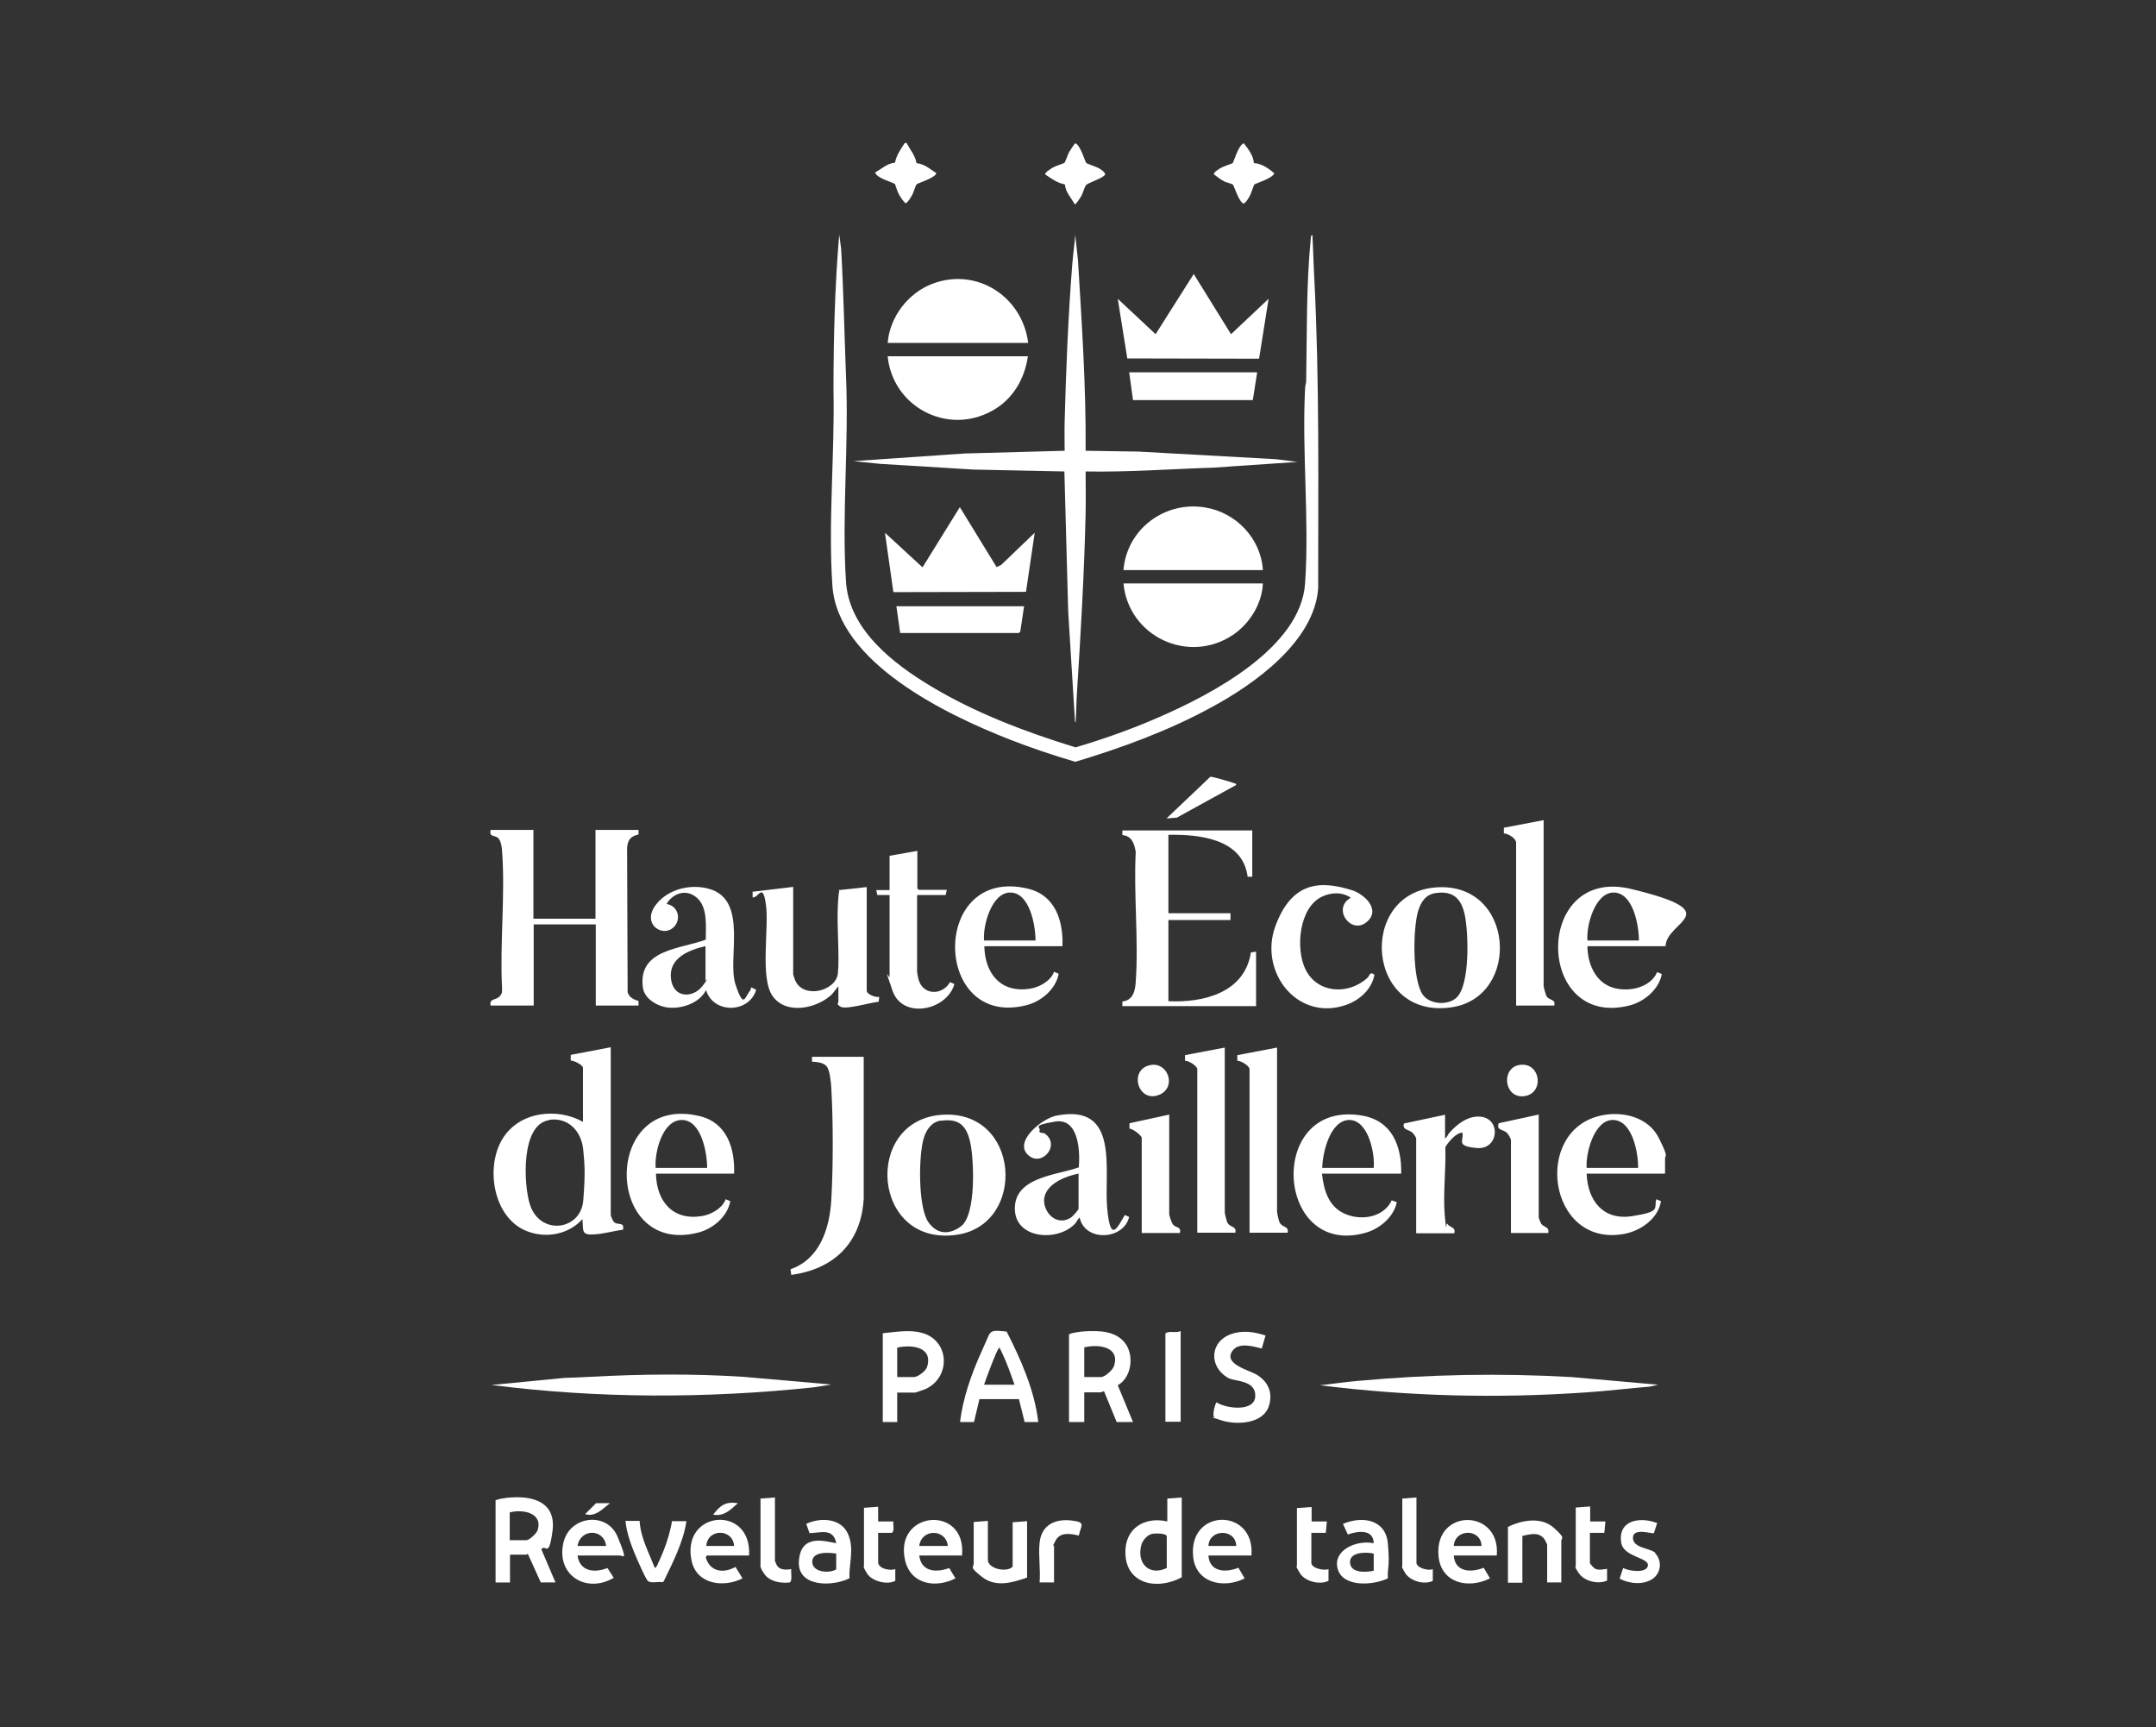 <?xml version="1.0" encoding="UTF-8"?>
<svg id="Ebene_1" xmlns="http://www.w3.org/2000/svg" version="1.1" viewBox="0 0 791.8 634.1">
  <rect x="0" y="0" width="791.8" height="634.1" fill="#333333" stroke="none"/>
  <!-- Generator: Adobe Illustrator 29.2.1, SVG Export Plug-In . SVG Version: 2.1.0 Build 116)  -->
  <defs>
    <style>
      .st0 {
        fill: #fff;
      }
    </style>
  </defs>
  <path class="st0" d="M482,86.6c.3,5.3.4,10.6.7,15.9,1.9,37.8,1.4,75.7,1.4,113.6-1.5,19.6-23.6,35.2-39.4,43.7-15.6,8.5-32.8,14.8-49.8,19.9-8.1-2.4-16.2-5.1-24.1-8.2-23-9-63.2-28.2-65.1-56.5-1.6-23.2.9-48.5.4-71.9,0-19,.5-38,2.1-57l.7,5.1c.9,15.6,1.2,31.3,1.8,47,1.1,24.7-1.6,50.9,0,75.4,1.1,17.5,17.3,30,31.1,38.3,16.4,9.9,35,16.9,53.2,22.5,10.5-3.1,20.9-6.8,30.9-11.2,19.1-8.3,51.8-25.4,53.4-49,1.6-23.2-1.2-48.2,0-71.6,0-1,.4-1.8.4-2.8.3-17,0-35.4,1.7-52.3,0-.5,0-1.1.7-1.2Z"/>
  <path class="st0" d="M398.6,165.5l19.5.3,50.5,2.8,7.9,1-31,2.1c-15.6.5-31.2,1.7-46.8,1.4,0,5.1.1,10.2,0,15.3-.5,22.1-1.8,44.2-3.2,66.3-.2,3-.2,6.1-.4,9.1s.3,1.3-.3,1.2l-2.5-40.5-1.4-51.4-33.5-.7-34.3-2.1-9.6-1,40.8-2.8,36.7-1c0-3.6-.1-7.1,0-10.7.5-19.2,1.3-38.7,2.8-57.8.3-3.6.8-7.1,1.1-10.7l1,9.3c1.4,23.3,3,46.6,2.8,69.9Z"/>
  <path class="st0" d="M195.9,304.7v32.6h22.8v-32.6h15.8v1.7c-2.9.6-3.9,1.9-4.2,4.8l.2,53.1c.6,1.9,2.2,2.7,4,3.2v1.7s-15.7,0-15.7,0v-29.8h-22.8v29.8h-15.8c-.6-2.7,1.9-1.9,3.2-3.3s.9-1.9,1-2.8c-.9-16.5,1.2-34.2,0-50.5-.1-1.5-.4-4.2-1.7-5.1s-3.1-.2-2.5-2.8h15.8Z"/>
  <path class="st0" d="M224.3,384.6v61.5c0,.4.8,2.2,1.2,2.6,1.4,1.3,3.9-.3,3.3,2.8-3.3.4-7,1.5-10.4,1.7-5.1.4-4.1-1.3-4.5-5.6-5.2,5.8-13.7,7.2-20.7,4.3-12.1-5-15-23.3-8.7-33.7s20.5-11.5,29.6-6.3v-19.8c0-1.1-3.4-2.8-4.5-2.7v-2.1s14.7-2.8,14.7-2.8ZM201.5,411.3c-10.3,1.7-9.2,23.7-6.9,30.9,3.7,11.6,18.7,9.6,19.6-1.4s.4-13.9,0-18.6c-.6-6.8-5.5-12.2-12.7-11Z"/>
  <path class="st0" d="M459.9,304.7v17.2h-1.7c-1.8-14-17.8-15.6-29.1-15.4v28.8h22.8v2.5h-22.8v29.8c12.9.6,28-3.1,30.3-17.9l1.9-.3v20h-49.1v-1.7c3.9-.4,4.7-3.9,4.9-7.2,1.1-15.4-.8-32.1,0-47.7-.5-3-1.4-5.9-4.9-6.2v-1.7s47.6,0,47.6,0Z"/>
  <path class="st0" d="M291.3,325.7v32.1c0,.2.6,1.7.7,2.1,3.1,7.1,15,3.9,15.7-2.4s-.4-17.1,0-24.9.7-3.8.4-5.8l10.2-1.1v38c0,1.4,3.3,2.6,4.6,2.3l-.2,1.8c-2.7.2-11.8,2.9-13.8,1.9s-1-1.5-1-1.8v-5.8l-2.4,3c-5.5,5.2-16.7,7.6-21.7.7-4.8-6.6-1.3-25.1-2.5-33.6s-2.6-2.5-4.9-2.7v-2.1s15.1-1.8,15.1-1.8Z"/>
  <path class="st0" d="M317.2,388.1v52.1c-1,16.2-10.9,25.7-26.6,27.9l-.3-2.1c10.8-3.7,14.4-15,15-25.5.7-12.1.7-28.9,0-41-.1-1.9-.5-6.7-1.8-8.1s-3.7-1.5-5.3-1.6v-1.8s18.9,0,18.9,0Z"/>
  <path class="st0" d="M463.8,209.3h-51.2c1.2-15,15.1-25.4,29.9-23,11.4,1.8,20.6,11.4,21.3,23Z"/>
  <path class="st0" d="M377.5,130.8c-1.2,8.4-5.6,15.9-13.1,20-16.5,9.2-36.6-1.5-38.4-20h51.5Z"/>
  <path class="st0" d="M463.8,214.2c-.3,7.5-4.9,14.8-11,18.9-16.4,11-38.4.5-40.2-18.9h51.2Z"/>
  <path class="st0" d="M377.5,125.9h-51.5c.8-9.6,7.5-18.3,16.4-21.7,16.3-6.2,33.1,4.7,35.2,21.7Z"/>
  <polygon class="st0" points="465.9 109.7 462.4 131.7 414 131.6 410.5 109.7 424.4 122.7 438.4 100.6 452.1 122.7 465.9 109.7"/>
  <polygon class="st0" points="366 208.2 367.7 207.4 380 195.6 376.8 217.3 328.1 217.4 325 195.6 338.8 208.3 352.5 186.2 366 208.2"/>
  <path class="st0" d="M345.9,409.3c28.8-2,31.3,40,5.8,44-31.5,4.9-35-42-5.8-44ZM345.6,411.4c-3.4.5-5.3,3.2-6.3,6.3-2,6.3-2.2,25.7,1.7,31.1s8.9,3.8,12.1,1.3c5.4-4.4,4.6-23.9,3.3-30.3s-4.1-9.3-10.8-8.3Z"/>
  <path class="st0" d="M527.5,325.8c28.7-2,31.3,40,5.8,44-31.6,4.9-35-42-5.8-44ZM527.2,327.9c-3.6.5-5.4,3.3-6.4,6.6-1.9,6.4-2.2,25.4,1.8,30.8,2.6,3.6,9.4,3.9,12.4.9,4.9-4.8,4.3-23.5,3-30-1.2-6.1-4.2-9.3-10.8-8.3Z"/>
  <path class="st0" d="M414.7,446.7c-1.9,8.6-16.3,9.4-18.2.3-.7.6-1,1.5-1.7,2.3-6.3,6.7-22.1,5.7-22.1-5.6,0-11.6,15.4-12.2,23.5-15.1.5-5.9,0-18.3-8.8-16.8s-5.1,2-5.6,3.2,1.4.8,1.9,1.2c6,4.2-1.3,12.7-6.3,7.7s5.4-13.3,10.6-14.3c23.4-4.6,17.4,20.1,18.6,33.8s3.9,6.9,6.5,2.7l1.6.7ZM396.1,430.9c-4.5.9-10.9,3.3-12.4,8.1s3.6,11.7,9.5,8.1c.7-.4,2.9-2.8,2.9-3.4v-12.8Z"/>
  <path class="st0" d="M275.4,363.8c.3-.4.4-.9.5-1.3l1.8.9c-2.5,8.6-15.7,9-18.4.1-2.5,5.1-10,7.4-15.3,6.2-3.5-.8-7.4-3.4-7.9-7.1-1.9-14.1,13.7-14.1,23.1-17.6,0-4.9.8-12-3.4-15.5s-9-1.1-11,2.4c3.9.6,5.5,5,3,8.1-4,4.8-12.7-.7-6.7-8.1,4.5-5.6,12.8-7.5,19.5-5.5,14.3,4.2,6.4,25.6,9.5,35s3.4,4.6,5.4,2.3ZM259,347.4c-6,1.4-13.4,4.3-12.6,11.8s8.2,7.3,11.6,2.8,1.1-1.7,1.1-1.8v-12.8Z"/>
  <path class="st0" d="M611.7,347.4h-28.7c0,6.1,2.7,12.8,8.7,15,5.7,2.1,14.4.5,16.9-5.5l1.7.7c-1,5.7-6.6,10.3-12,11.6-34.6,8.6-35.2-51.5.8-42.8s12.9,11.7,12.6,20.9ZM601.9,345.3c0-5.5-2.1-17.6-9.3-17.6-6.8,0-10.1,12.1-9.6,17.6h18.9Z"/>
  <path class="st0" d="M269.6,430.9h-28.7c.2,10.1,6.1,17.3,16.8,15.6,3.3-.5,7.6-2.8,8.8-6.2l1.7.7c-1,5.7-6.5,10.3-12,11.6-34.5,8.6-35.2-51.5.8-42.8,9.9,2.4,12.9,11.7,12.6,20.9ZM259.7,428.8c0-5.5-2.1-17.6-9.3-17.6s-10.1,12.1-9.6,17.6h18.9Z"/>
  <path class="st0" d="M390.2,347.4h-28.7c.2,10.1,6.1,17.3,16.8,15.6,3.3-.5,7.6-2.8,8.8-6.2l1.7.7c-1,5.7-6.5,10.3-12,11.6-34.5,8.6-35.2-51.5.8-42.8,9.9,2.4,12.9,11.7,12.6,20.9ZM380.3,345.3c0-5.5-2.1-17.6-9.3-17.6-6.8,0-10.1,12.1-9.6,17.6h18.9Z"/>
  <path class="st0" d="M611.4,430.9h-28.7c.4,10,6.1,17.3,16.8,15.6s7.8-2.8,8.8-6.2l1.7.7c-1,6.5-7.7,11.1-13.9,12.1-27.7,4.7-33.4-38.4-7.8-43.6,7.8-1.6,17.1.7,20.9,8.3s2.3,6.1,2.3,7.5v5.4ZM601.6,428.8c.1-5.5-2.1-17.6-9.3-17.6-6.8,0-10,12.1-9.6,17.6h18.9Z"/>
  <path class="st0" d="M514.6,430.9h-29.1c.7,6.3,2.5,12.5,9,15s14,.5,16.6-5.2l1.9.7c-1.2,5.6-6.5,9.9-11.8,11.3-33.1,9-36.2-49.2-.9-43.1,10.9,1.9,14.5,11.1,14.3,21.3ZM504.5,428.8c.5-5.4-2-17.5-8.9-17.6-7.1,0-9.9,12-10,17.6h18.9Z"/>
  <path class="st0" d="M469,384.6v60.1c0,.6.5,3,.8,3.8.9,2.4,3.6,1.4,3.1,4.1h-14v-60.1c0-1.1-3.3-3.2-4.5-3v-2.1s14.7-2.8,14.7-2.8Z"/>
  <path class="st0" d="M449.8,384.6v60.5c0,.5.6,2.8.8,3.4.9,2.4,3.6,1.4,3.1,4.1h-14v-60.1c0-1.1-3.3-3.2-4.5-3v-2.1s14.7-2.8,14.7-2.8Z"/>
  <path class="st0" d="M566.9,301.2v60.8c0,.5.8,3.3,1.1,3.8,1.1,1.7,3.4.9,2.8,3.4h-14v-59.8c0-1.6-3-3.4-4.5-3.4v-2.1s14.7-2.8,14.7-2.8Z"/>
  <path class="st0" d="M504.8,357.7c-.9,5.4-5.3,9.4-10.3,11.2-18,6.4-32.3-12.1-26.1-28.9s17-16.6,28-13.2c4.9,1.5,11,7.5,5.3,11.9s-12.6-5.2-5.6-9.1c-3.2-2.2-7.4-2-10.8-.3-8.2,4.1-9.5,18.8-6,26.3,4.2,9.1,15.7,9.9,22.8,3.5,1.1-1,.9-2.6,2.7-1.2Z"/>
  <path class="st0" d="M347.7,326.8l-.4,1.8h-10.5v28.2c0,.2.4,2.3.5,2.7,1.6,6,8.7,6.1,11.6,1.1l1.6.7c-2.7,9.7-19,13.1-22.7,2.5s-1.1-4.1-1.1-5.2v-30h-4.5s-.4-1.8-.4-1.8h4.9v-12.6l10.2-1.8v13.8l.5.5h10.3Z"/>
  <path class="st0" d="M608.9,508.4l-3,.7c-7.7.6-15.4,1.6-23.1,2.1-32.7,2.3-65.5,1.5-98-2.6,4.6-.5,9.2-1.2,13.9-1.6,26.1-2.4,52.3-2.9,78.5-1.4l31.7,2.8Z"/>
  <path class="st0" d="M305,508.4l-6.5,1c-39.3,4.1-78.8,4.1-118-.9l26.8-2.6c3.1-.1,6.3-.2,9.5-.4,18.7-1,37.3-1.2,56.1,0l32.1,2.8Z"/>
  <path class="st0" d="M530.7,409.2v8.8c.7-.4,1-1.4,1.6-2.1,2.8-3.2,7-6.4,11.5-5.9,7.6.8,6.6,12.2-1.4,11.5s-4.7-2.7-5.3-5.6c-2.1-.3-5.3,3.5-6.3,5.3.3,8-.9,17.2-.2,25.1s.4,2.2.9,3c1,1.5,3.2,1.1,2.6,3.5h-14v-34.9c0-.2-1-1.7-1.2-1.9-1.4-1.4-4-1-3.3-3.5l15-3.2Z"/>
  <path class="st0" d="M392.6,490c.2-.6,4.9-1.2,5.8-1.2,5.2-.3,11.2-.2,14.7,4.2s2.6,12.7-2.6,15.6l5.6,13.5h-6l-4.6-11.2c-.5-.2-1,.3-1.2.3h-6.1v10.9h-5.6v-32.1ZM398.2,494.7v10.9h6.1c1.4,0,4.3-2.5,4.8-4,2.4-7.2-5.8-8.2-10.9-6.9Z"/>
  <polygon class="st0" points="461.7 136.7 460.1 146.9 416.1 146.9 414.7 136.7 461.7 136.7"/>
  <path class="st0" d="M429.4,409.2v36.6c0,.6.9,3.2,1.4,3.8,1.1,1.3,3.1.7,2.5,3.1h-14v-34.9c0-.9-3.4-3.5-4.5-3.4v-2s14.7-3.2,14.7-3.2Z"/>
  <path class="st0" d="M565.1,409.2v37.7c0,.4.7,2.1,1,2.5,1,1.3,3,1,2.5,3.3h-13.7v-34.2c0-.4-1-2.1-1.4-2.5-1.5-1.5-4-.8-3.1-3.6l14.7-3.2Z"/>
  <polygon class="st0" points="376.1 222.6 374.7 231.9 374.2 232.4 330.6 232.4 329.2 222.6 376.1 222.6"/>
  <path class="st0" d="M381.4,522.1h-5.1l-2.1-8.4h-14.5c0,0-2,8.4-2,8.4h-5.1c1-8.8,4.2-17.7,7.8-25.7s2.5-5.9,3.4-7.1,4.6-.5,5.9-.4c5.3,10.4,10.2,21.5,11.6,33.1ZM361.4,508.4h11.2c-1.4-3.9-2.8-8-4.6-11.7s-.6-1.7-1.2-1.6-4.9,11.7-5.4,13.3Z"/>
  <path class="st0" d="M181.9,551c.2-.6,4.9-1.2,5.8-1.2,8.7-.6,16.6,2.1,15.2,12.4s-2.4,4.5-4.1,6.6l5.2,12.2h-5.4l-4.7-10.4c-.2-.2-.5.2-.5.2h-6.1v10.2h-5.3v-30ZM187.2,565.5h6.1c1,0,3.7-2.4,4.1-3.6,2.2-6.5-5.6-7.9-10.2-6.6v10.2Z"/>
  <path class="st0" d="M329.5,511.2v10.9h-5.3v-32.6c4.6-.4,9.5-1.4,14.1-.2,10.5,2.6,11.1,16.3,1.6,20.7-.5.2-3.6,1.3-3.9,1.3h-6.5ZM329.5,494.7v10.9h6.1c1.5,0,4.5-2.3,4.9-3.8,2.2-7.4-5.8-8.2-11.1-7Z"/>
  <path class="st0" d="M464.8,490.2l-1.4,4.9c-3.3-.8-8.5-2.4-10.8.9-3.4,4.8,6,7,8.9,8.7,4.1,2.5,6,6.4,4.6,11.2-1.9,6.9-11.8,7.4-17.5,5.6s-2.3-.9-2.7-1.2c-.8-.8.5-5.4.9-5.4,3.3,2.2,14,3.7,14.2-2.3s-7.5-5.3-10-6.7c-7.1-4.1-6.8-13.3,1.2-16.1,4.3-1.5,8.5-.8,12.7.6Z"/>
  <path class="st0" d="M434,549.8v29.3c-8.6,4.7-20.3,2.9-20.7-8.7-.3-9.2,6.9-13.7,15.4-11.8v-8.4l5.3-.4ZM423,563.2c-1.7.4-3.3,2.3-3.8,3.9-1.9,6.8,2.8,11.7,9.3,8.6v-11.7c-.2-1.1-4.5-1.1-5.5-.8Z"/>
  <path class="st0" d="M212.1,571.1c.8,5.9,6.2,6.5,11,4.6l2.3,3.6c-10,5.9-21.2-.9-18.5-12.8,2.2-10,16-11.7,19.9-2.3s2.1,6.9.8,6.9h-15.6ZM222.6,567.6c-.8-6.5-9.5-6.4-10.5,0h10.5Z"/>
  <path class="st0" d="M275.2,571.1h-15.6l-.4.7c1.5,5.3,6.5,6,10.9,3.5l2.6,4.2c-6.9,3.5-16.8,2.3-18.7-6.4-4-18.7,22.2-20.8,21.1-2ZM269.6,567.6c-.4-6.4-9.8-6.5-10.2,0h10.2Z"/>
  <path class="st0" d="M459.6,571.1h-15.8c.4,6.1,6.3,6.4,11,4.5l2.3,3.9c-7.6,3.9-17.9,1.8-18.9-7.9-1.9-18,22.8-18.1,21.4-.5ZM454,567.6c-.1-6.4-9.9-6.4-10.2,0h10.2Z"/>
  <path class="st0" d="M549.7,571.1h-15.8c.4,6.1,6.3,6.4,11,4.5l2.3,3.9c-7.9,4-18,1.8-18.9-8.2-1.6-17.7,22.9-17.5,21.4-.2ZM544.1,567.6c-.2-6.5-9.8-6.4-10.2,0h10.2Z"/>
  <path class="st0" d="M353.4,571.1h-15.8c.7,6,6.2,6.4,11,4.6l2.3,3.8c-7.2,3.7-16.4,2.3-18.5-6.6-4.2-18.4,22.7-20.5,20.9-1.8ZM348.1,567.6c-.7-6.4-9.7-6.4-10.5,0h10.5Z"/>
  <path class="st0" d="M509.7,579.5c-5.1,2.5-16.4,3.5-18.4-3.4s6.8-10.8,13.2-9.5c-.1-5.3-5.9-4.5-9.5-3.2l-1.8-3.9c7.1-3,15.7-1.7,16.5,7.2s-.2,8.6,0,12.7ZM504.5,570.4c-2.7-.6-8.9-.7-8.7,3.3s6,3.6,8.7,3v-6.3Z"/>
  <path class="st0" d="M311.9,579.5c-6.2,3.1-19.2,3.3-18.5-6.4s8.7-7.5,13.7-6.5c-1-5.7-5.8-3.8-9.8-3.7l-1.2-3.4c5-2.4,12.5-2.2,15.2,3.4s.3,11.9.7,16.5ZM307.1,570.4c-2.6-.4-8.8-.9-8.8,3s6.2,4.4,8.8,2.8v-5.8Z"/>
  <path class="st0" d="M573.5,581h-5.3v-13.8c0-.2-.8-1.8-1-2.1-2.1-2.8-5.2-1.8-8.1-1.2v17.2h-5.3v-20.5c5.1-2.5,12.2-3.8,16.8.3s2.8,3.5,2.8,4.9v15.3Z"/>
  <path class="st0" d="M362.8,558.5v14.2c0,3.3,7,4.8,9.1,2.5v-16.3l5.3-.4v20.7c-5.4,1.9-11.5,3.7-16.5-.2s-3.1-3.4-3.1-4.9v-15.3l5.3-.4Z"/>
  <path class="st0" d="M234.9,558.5c.4,6.1,3.4,11.6,5.6,17.2.7-.3,1-1.3,1.3-2,2.3-4.8,4.1-10,5-15.2h5.3c-1.2,7.9-5,15.1-8.4,22.2l-.5.2c-1.4-.3-4.5.6-5.4-.6s-2.9-5.7-3.6-7.3c-2-4.6-4-9.6-4.5-14.6h5.3Z"/>
  <path class="st0" d="M394.7,75c-1.3-2.4-3.4-4.4-3.6-7.3-2.8-.5-5.1-2.2-7.3-3.7,0-.8,2.4-2.2,3.1-2.6s3.7-1.4,4-1.6,1.3-3.2,1.7-3.9,2.1-3.3,2.3-3.3c1.9.6,3.6,6.8,4,7.2s3.5,1.3,4.7,2,2.1,1.4,2.3,2.2c-.3,1.2-6.4,3.2-7,3.9s-1.3,3.3-1.8,4.1-2.1,3.3-2.4,3Z"/>
  <path class="st0" d="M460.7,59.9c2.8.2,5.2,2,7.3,3.7-.6,1.9-7,3.8-7.3,4.1s-1.2,3.4-1.8,4.4-1.1,1.9-2,2.6c-1.6.3-3.7-6.5-4.1-6.9s-2.2-.7-3-1.1c-1.4-.7-2.7-1.7-4-2.7-.2-.7,1.8-1.9,2.3-2.2,1.1-.7,4.3-1.7,4.6-1.9.4-.4,2.1-6.7,4.1-7.3,1.7,2.2,3.5,4.5,3.7,7.3Z"/>
  <path class="st0" d="M333,52.6c1.3,2.4,3.1,4.5,3.6,7.3,2.9.3,5,2.2,7.3,3.7-.7,1.9-6.9,3.6-7.3,4.1s-1.1,3-1.6,3.9-1.9,3.2-2.5,3c-.9-.9-1.8-2.2-2.4-3.3s-1.3-3.5-1.4-3.7c-.5-.6-6.8-2.1-7.3-4.3,2.4-1.3,4.4-3.3,7.3-3.6.5-2.7,2.1-4.9,3.5-7.1l.7-.2Z"/>
  <path class="st0" d="M322.5,553.3v5.3h5.6c-.2,1.4.5,3.2-.5,4.2h-5.1v10.7c0,2.5,4.4,3.3,6.3,2.6v4.3c-2.9,1.6-8.5.2-10.3-2.6s-1.2-2.8-1.2-3v-21.2l5.3-.4Z"/>
  <path class="st0" d="M481.7,553.3v5.3h5.6l-.4,4.2h-5.3v11c0,2,4.7,3,6.3,2.3v4.3c-3.1,1.6-8.6.3-10.5-2.8s-1.1-2.4-1.1-2.7v-21.2l5.3-.4Z"/>
  <path class="st0" d="M584,553.3v5.3h5.6l-.4,4.2h-5.3v11c0,.4,1.5,2,2,2.2,1.4.6,2.8.2,4.3,0v4.3c-3.1,1.5-8.3.3-10.3-2.6s-1.2-2.4-1.2-2.6v-21.6l5.3-.4Z"/>
  <path class="st0" d="M607.8,570.2c2.7,2.8,2.3,7.3-.9,9.5-3.4,2.3-8.6,1.8-12.1-.1l1.3-3.9c1.9,1.1,8.7,2.1,9.1-.9s-9-3.1-9.8-8.4c-1.3-8.4,7-9.6,13.2-7.2l-1.2,3.7c-.5.4-7.7-2.2-7.7,1.7s6.4,3.7,8.3,5.6Z"/>
  <path class="st0" d="M433.6,488.7v33.3h-5.6v-32.4c1.5-1.2,3.8,0,5.6-.9Z"/>
  <path class="st0" d="M520.2,549.8v24c0,1.8,4.4,3.1,6,2.3v4.3c-3,1.6-8.3.1-10.1-2.8s-1.1-2.4-1.1-2.7v-24.7l5.3-.4Z"/>
  <path class="st0" d="M284.6,549.8v23.3c0,.1.7,1.7.9,1.9,1.1,1.5,3.4,1.4,5.1,1.1-.2,1,.5,4.5-.6,4.9-3.1.4-7.3-.3-9.2-3s-1.5-3.1-1.5-3.8v-24l5.3-.4Z"/>
  <path class="st0" d="M381.8,566.4c.7-6.7,5.9-8.9,12-8.1,5.1.6,3.2,1.7,2.4,5.5-2.8-.7-6.7-1.4-8.4,1.6s-.7,1.9-.7,2.1v13.5h-5.3c.4-4.7-.5-10,0-14.6Z"/>
  <path class="st0" d="M454,288.2l-21.8,12-3.8.3,16.1-15.3c.5-.2,7.5,1.9,8.6,2.3s.8.1.9.7Z"/>
  <path class="st0" d="M558,391c8-1.3,9.4,11,1.3,11.5-7,.4-8-10.4-1.3-11.5Z"/>
  <path class="st0" d="M422.7,391c6.2-1,9.4,7.9,3.4,10.8-8.2,3.8-11.9-9.4-3.4-10.8Z"/>
  <path class="st0" d="M271,551.9c-2.7,2.4-5.2,5-9.1,4.2,2.6-3.4,4.6-4.9,9.1-4.2Z"/>
  <path class="st0" d="M224,551.9c-2.7,2.1-5.4,5.2-9.1,4l4-4h5.1Z"/>
</svg>